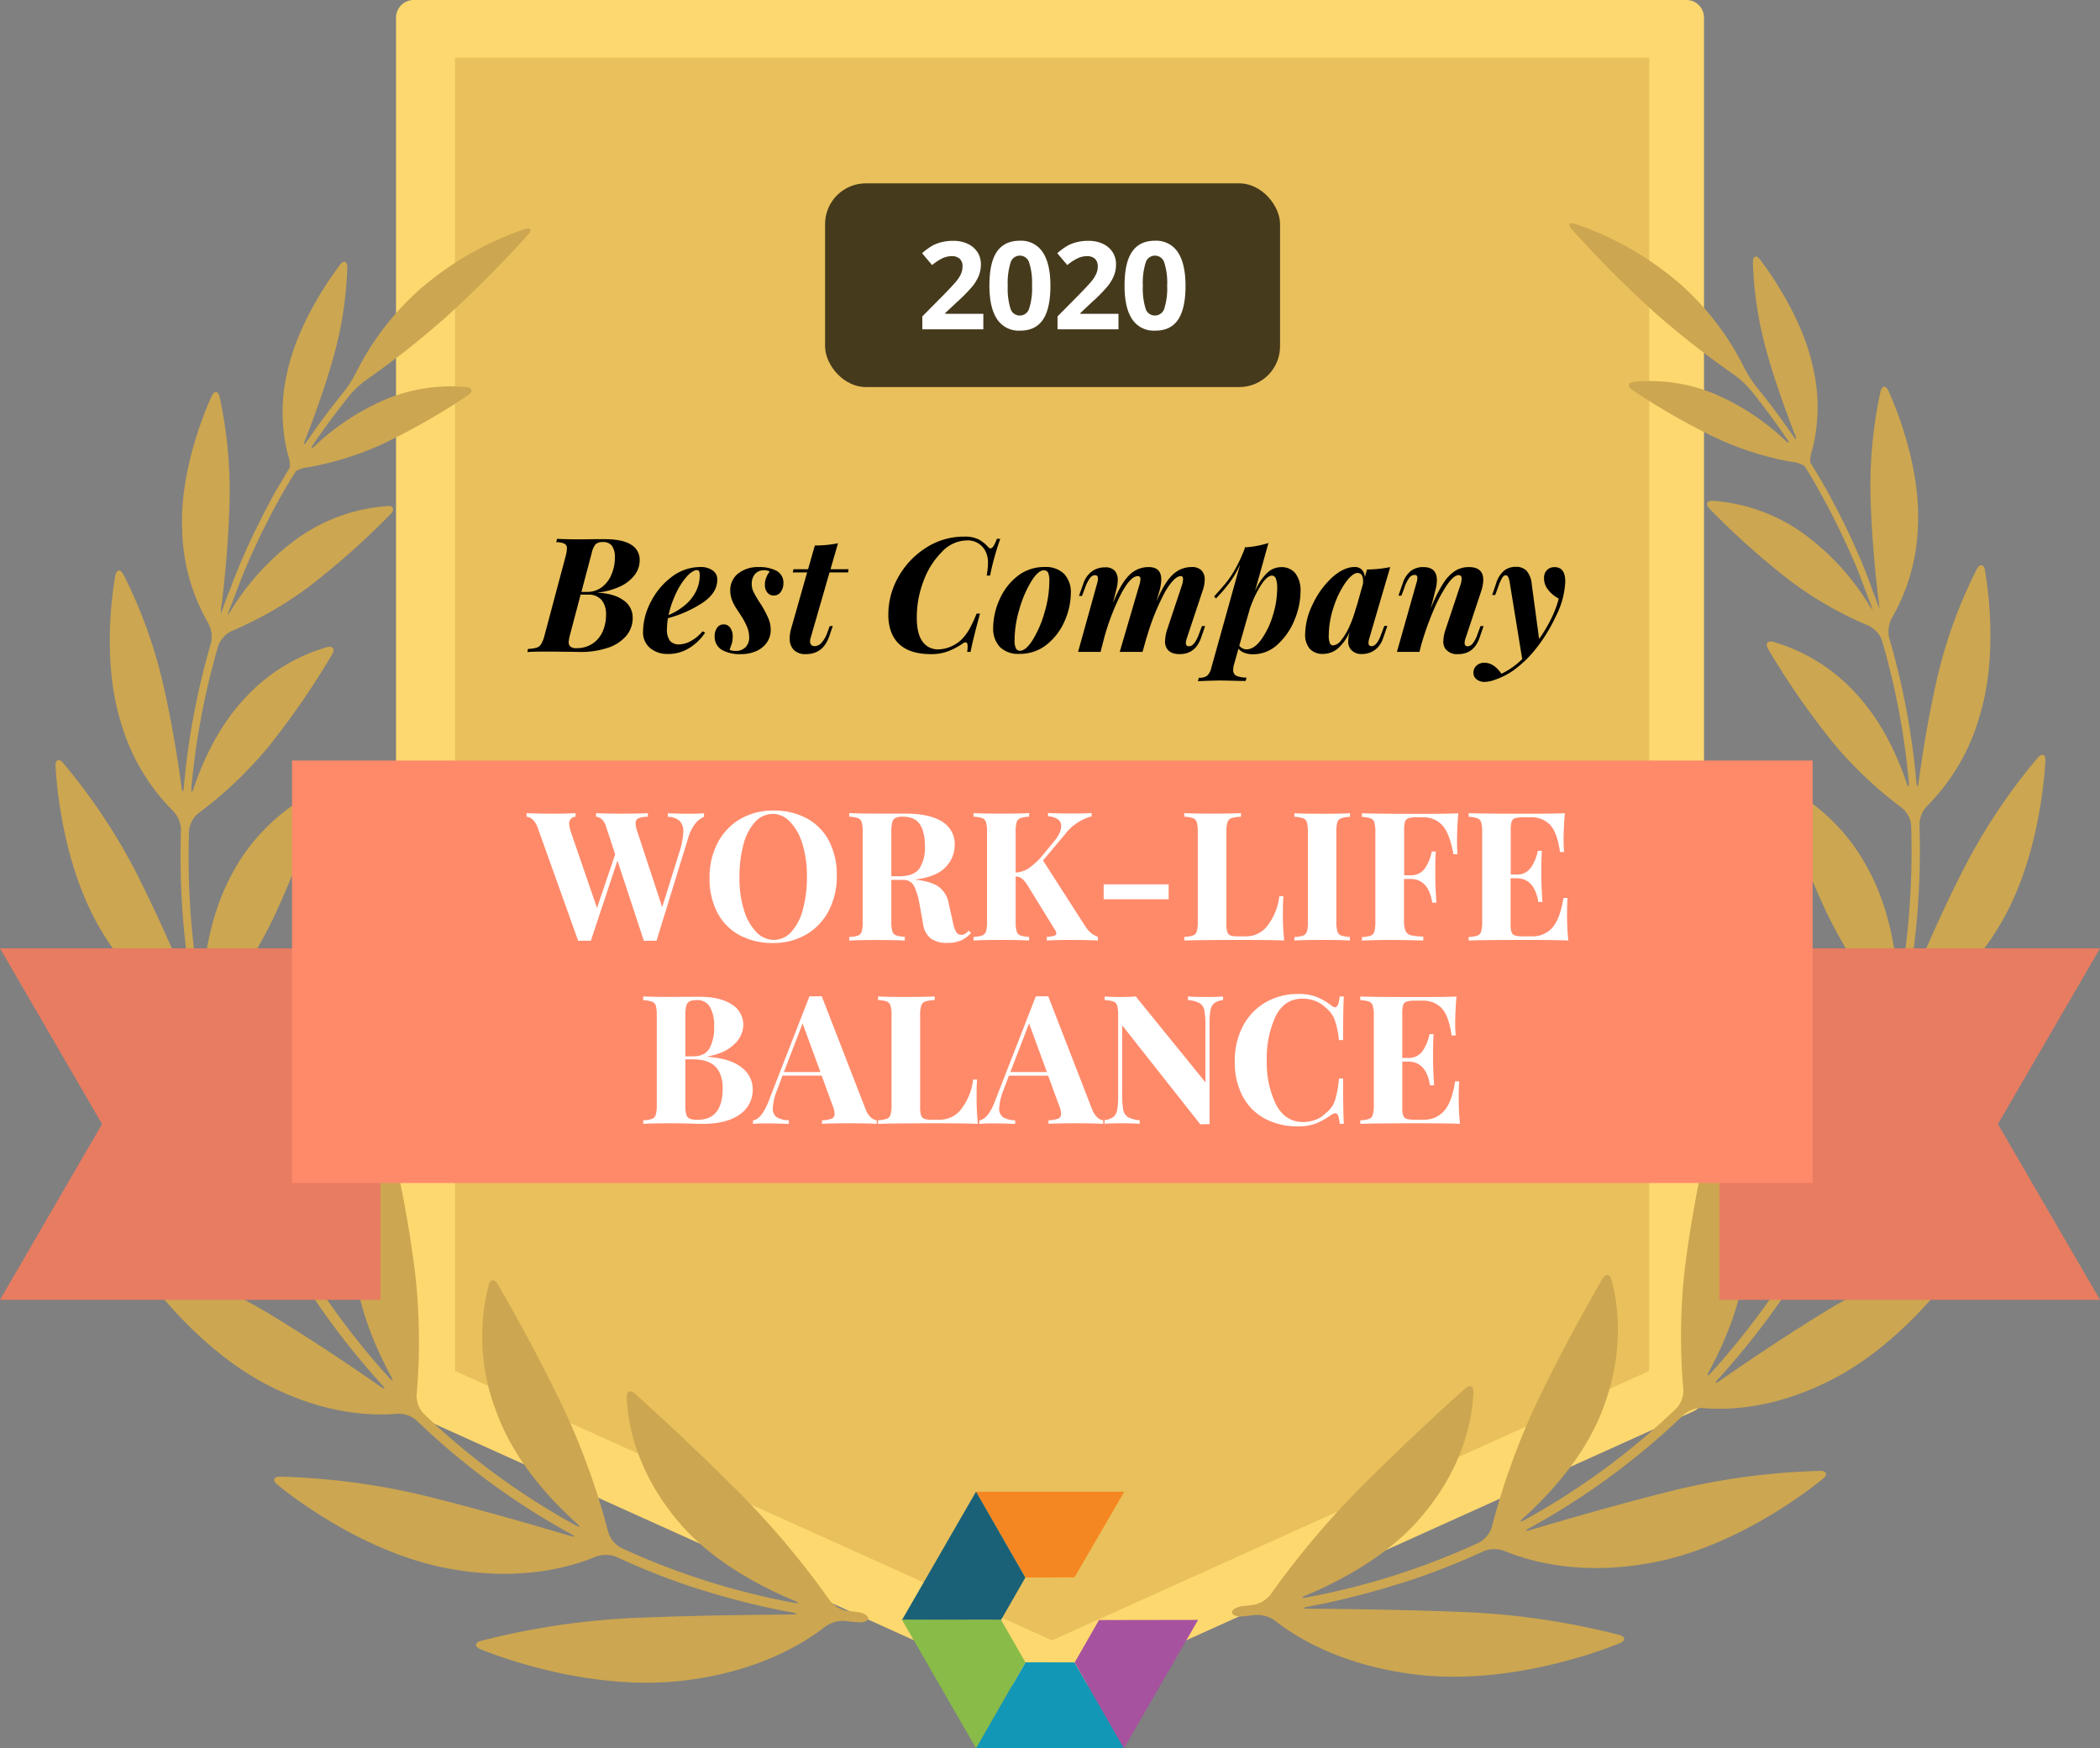 <svg id="Layer_1" data-name="Layer 1" xmlns="http://www.w3.org/2000/svg" viewBox="0 0 618.49 514.94"><rect x="0" y="0" width="618.49" height="514.94" fill="#808080" stroke="none"/><defs><style>.cls-1{fill:#fdd86f;}.cls-2{fill:#e9c05b;}.cls-3{fill:#cca650;}.cls-4{fill:#f58722;}.cls-5{fill:#1a6178;}.cls-6{fill:#1298b6;}.cls-7{fill:#89bb48;}.cls-8{fill:#a7529e;}.cls-9{fill:#e87c61;}.cls-10{fill:#ff8a6a;}.cls-11{fill:#fff;}.cls-12{fill:#463a1c;}</style></defs><title>Q3WorkLife2020</title><g id="Q3WorkLife2020"><polygon id="Path" class="cls-1" points="496.62 410.95 309.24 495.49 121.86 410.95 121.86 5.19 496.62 5.19 496.62 410.95"/><path id="Shape" class="cls-1" d="M309.24,500.68a5.37,5.37,0,0,1-2.13-.47L119.75,415.67a5.19,5.19,0,0,1-3.11-4.66V5.19A5.21,5.21,0,0,1,121.87,0h374.8a5.19,5.19,0,0,1,5.19,5.19V411a5.17,5.17,0,0,1-3.11,4.66l-187.37,84.6A5.42,5.42,0,0,1,309.24,500.68ZM127,407.6l182.2,82.19,182.2-82.19V10.39H127Z" transform="translate(0 0)"/><polygon class="cls-2" points="134 403.79 134 17 485.71 17 485.71 403.79 309.85 483.13 134 403.79"/><path class="cls-3" d="M244.29,471.23a252.14,252.14,0,0,0-25.35-30.38c-13.68-13.79-26.7-25.66-31.94-30.39-1.36-1.21-2.48-.73-2.41,1.08.23,6.22,2.07,20.65,14.51,35.77,9.53,11.82,24.07,19.64,34.69,24.07,1.67.7,1.56,1-.18.64a214.16,214.16,0,0,1-50.72-16.16,7.78,7.78,0,0,1-3.73-4.59,213.49,213.49,0,0,0-12.78-35.61c-7.92-16.74-16.35-31.49-19.83-37.48-.92-1.56-2.15-1.45-2.62.31a61.2,61.2,0,0,0,2.48,37.88c5.07,13.75,15.42,25.06,23.32,32.17,1.36,1.19,1.19,1.46-.4.59a211.55,211.55,0,0,1-44.62-32.83,7.73,7.73,0,0,1-2-5.56,178.36,178.36,0,0,0-.42-35.49,350.67,350.67,0,0,0-7.22-39.5c-.42-1.76-1.55-2-2.58-.45a60.3,60.3,0,0,0-8.3,34.95c.64,13.53,6.22,26.34,10.88,34.94.89,1.56.63,1.79-.59.45a222.59,222.59,0,0,1-31.82-45.35,7.67,7.67,0,0,1-.15-5.91,168.34,168.34,0,0,0,10.54-33.54A332.26,332.26,0,0,0,98,281.32c.11-1.8-1-2.39-2.35-1.23a59.47,59.47,0,0,0-18.38,30.53c-3.47,13.14-2.12,27.08-.28,36.64.34,1.77,0,1.88-.7.23A232.85,232.85,0,0,1,61.52,304a7.54,7.54,0,0,1,1.39-5.72,150.22,150.22,0,0,0,17.57-27.81,297.55,297.55,0,0,0,13.77-35.16c.54-1.73-.38-2.57-2-1.76a57,57,0,0,0-23.81,23.65c-6.23,11.28-8.32,24.47-8.91,33.67-.12,1.81-.43,1.84-.74,0a229.05,229.05,0,0,1-3.11-46.26,7.54,7.54,0,0,1,2.83-5.15,118.86,118.86,0,0,0,20.42-19.36A234.6,234.6,0,0,0,97.84,192.7c.92-1.55.22-2.56-1.56-2.09a52.57,52.57,0,0,0-24.63,15.55c-7.42,8.05-12,18.27-14.53,25.75-.59,1.73-.9,1.67-.73-.14a219.14,219.14,0,0,1,7.92-41.63,7.77,7.77,0,0,1,4-4.32,108.57,108.57,0,0,0,22.89-13.19,226.12,226.12,0,0,0,23.87-21.26c1.26-1.31.81-2.43-1-2.32A52,52,0,0,0,88,158.29a73,73,0,0,0-19.44,20.65A18.09,18.09,0,0,1,67,181.26a1.6,1.6,0,0,1,.16-.48c.31-.91.62-1.79,1-2.69s.63-1.75,1-2.63l1-2.66,1-2.61c.38-.89.73-1.78,1.11-2.65l1.1-2.6,1.17-2.62c.39-.86.79-1.71,1.2-2.57l1.22-2.61,1.28-2.54c.44-.85.87-1.72,1.32-2.58s.87-1.68,1.32-2.5l1.4-2.57c.47-.84.94-1.66,1.42-2.49s1-1.69,1.46-2.53l1.56-2.46.42-.68a8.35,8.35,0,0,1,3.67-1.17,91.58,91.58,0,0,0,21.91-6.86,194,194,0,0,0,25.13-14.38c1.56-1,1.28-2.17-.53-2.37a49.84,49.84,0,0,0-24.06,3.75,70.54,70.54,0,0,0-20.34,13.39c-1.32,1.23-1.55,1-.54-.45q5-7.32,10.67-14.34a27.29,27.29,0,0,1,4.72-4.39A258.71,258.71,0,0,0,131,93.7,334.15,334.15,0,0,0,155.6,69c1.21-1.36.76-2.09-.95-1.56a92.93,92.93,0,0,0-31.1,17.87,81.08,81.08,0,0,0-18.67,24.4,34.71,34.71,0,0,1-3.47,5.51q-5.75,7.11-10.88,14.54c-1,1.55-1.26,1.37-.61-.31,2.44-6.22,5.68-15,8.26-24.19a110,110,0,0,0,4.11-26.54c0-1.82-1.06-2.18-2.15-.74-4,5.31-12.68,18.15-15.55,31.71a50.62,50.62,0,0,0,.2,24.19,9.11,9.11,0,0,1,.56,3.84l-.44.73c-.49.81-1,1.56-1.46,2.43s-1,1.72-1.55,2.61-1,1.63-1.4,2.44l-1.43,2.64-1.31,2.52c-.47.89-.9,1.78-1.35,2.68s-.84,1.66-1.25,2.49-.85,1.8-1.27,2.69-.8,1.69-1.18,2.53-.75,1.78-1.17,2.71-.75,1.69-1.1,2.55-.75,1.82-1.12,2.74-.7,1.71-1,2.56-.72,1.84-1.06,2.76-.64,1.72-1,2.58l-1,2.78a1.82,1.82,0,0,1-.17.53,10.09,10.09,0,0,1,.22-2.74c.9-7.54,2-18.66,2.3-30a131,131,0,0,0-2.94-31.1c-.41-1.76-1.56-1.87-2.32-.22-3,6.61-9.44,23.33-8.69,39.53a57.11,57.11,0,0,0,7.63,27.31,8.42,8.42,0,0,1,.86,5.9,219.49,219.49,0,0,0-8,42.36c-.16,1.81-.45,1.81-.7,0-1.09-8-2.91-19.63-5.65-31.27A140.89,140.89,0,0,0,36.3,169.11c-.84-1.55-2-1.41-2.33.38-1.3,7.38-3.57,26.29,1.55,43A60.88,60.88,0,0,0,51,238.89a8.26,8.26,0,0,1,2.3,5.48,231.25,231.25,0,0,0,3.25,47.15c.31,1.79,0,1.87-.67.2-3.54-8.63-9.11-21.54-15.55-34.29a173.62,173.62,0,0,0-21.77-32.75c-1.19-1.37-2.29-.92-2.2.89.44,8.36,2.87,31.1,13.67,48.85,8.9,14.83,19.44,22.11,25.4,25.33A8.21,8.21,0,0,1,59,304.41a233.45,233.45,0,0,0,15.07,44.47c.74,1.65.49,1.8-.61.36-6-7.78-15-19.38-24.88-30.56a185.88,185.88,0,0,0-31.11-28c-1.55-1-2.46-.32-1.93,1.42,2.48,8.4,10.86,31.38,26.85,46.93,13.17,13,26,17.45,32.93,19A8,8,0,0,1,80,361.6a226,226,0,0,0,32.43,46.19c1.21,1.34,1,1.55-.47.53-8.15-5.68-20.22-13.84-32.75-21.42a181.85,181.85,0,0,0-37.89-17.1c-1.72-.53-2.44.45-1.41,1.94,4.9,7.2,19.8,26.66,39.72,36.59C96.2,416.7,109.89,417,117,416.4a8.11,8.11,0,0,1,5.62,1.9A213.5,213.5,0,0,0,168,451.71c1.55.87,1.55,1.13-.25.6-10.39-3.11-25.83-7.57-41.34-11.46a204.83,204.83,0,0,0-44-5.94c-1.82,0-2.24,1.12-.82,2.27,7,5.77,28.41,21.31,52.42,25.13,20,3.33,34.37-.88,41.43-3.81a8.52,8.52,0,0,1,6,0A212.47,212.47,0,0,0,202.6,467c1.71.57,3.11,1,3.11,1s1.41.42,3.11.95a226.76,226.76,0,0,0,24.38,5.95c1.78.35,1.76.59,0,.61-11.74.09-29.2.3-46.08,1a220.73,220.73,0,0,0-45.57,6.8c-1.74.49-1.82,1.68-.14,2.38,8.64,3.53,34.69,12.44,60.44,9.22,21.52-2.63,34.91-10.89,41.18-15.82a9.07,9.07,0,0,1,5.79-1.69c1.21.15,2.42.28,3.64.4,1.8.19,3.26-.36,3.26-1.17s-1.46-1.64-3.25-1.85l-3.11-.37A8.35,8.35,0,0,1,244.29,471.23Z" transform="translate(0 0)"/><path class="cls-3" d="M374.18,469.67a252.2,252.2,0,0,1,25.37-30.37c13.68-13.8,26.7-25.66,32-30.39,1.33-1.21,2.45-.73,2.39,1.07-.23,6.22-2,20.65-14.52,35.77-9.52,11.82-24.06,19.64-34.67,24.08-1.68.7-1.56,1,.17.63a214.14,214.14,0,0,0,50.72-16.15,7.78,7.78,0,0,0,3.73-4.59,212.39,212.39,0,0,1,12.78-35.62c7.92-16.73,16.35-31.49,19.83-37.48.92-1.55,2.15-1.44,2.61.31,1.67,6,4.25,20.22-2.47,37.89C467,428.57,456.65,439.87,448.75,447c-1.35,1.2-1.18,1.46.41.59a212.07,212.07,0,0,0,44.62-32.83,7.71,7.71,0,0,0,2-5.55,178.35,178.35,0,0,1,.42-35.49,356,356,0,0,1,7.23-39.41c.42-1.76,1.63-2,2.58-.45a60.11,60.11,0,0,1,8.29,34.94c-.64,13.53-6.22,26.35-10.89,35-.87,1.56-.62,1.79.59.45a222.09,222.09,0,0,0,31.82-45.35,7.62,7.62,0,0,0,.16-5.91,169.89,169.89,0,0,1-10.55-33.54,332.6,332.6,0,0,1-5-39.52c-.11-1.81,1-2.4,2.37-1.23a59.5,59.5,0,0,1,18.38,30.43c3.48,13.15,2.13,27.08.3,36.65-.35,1.77,0,1.88.69.23A232.25,232.25,0,0,0,557,302.39a7.58,7.58,0,0,0-1.4-5.72A149.89,149.89,0,0,1,538,268.86a299.24,299.24,0,0,1-13.76-35.16c-.55-1.73.37-2.57,2-1.76A57,57,0,0,1,550,255.6c6.31,11.32,8.4,24.51,9,33.67.11,1.8.42,1.83.73,0A229.1,229.1,0,0,0,562.86,243a7.56,7.56,0,0,0-2.83-5.15,118.26,118.26,0,0,1-20.38-19.36,235.33,235.33,0,0,1-18.91-27.34c-.91-1.56-.21-2.57,1.56-2.1a52.74,52.74,0,0,1,24.62,15.55c7.43,8.06,12,18.28,14.52,25.76.59,1.72.9,1.66.73-.14a218.45,218.45,0,0,0-7.91-41.64,7.8,7.8,0,0,0-4-4.32,107.91,107.91,0,0,1-23-13.19,226.27,226.27,0,0,1-23.79-21.26c-1.28-1.3-.83-2.42,1-2.31a52.15,52.15,0,0,1,26.1,9.23A73.06,73.06,0,0,1,550,177.39a21.24,21.24,0,0,0,1.56,2.31,1.7,1.7,0,0,0-.16-.48c-.31-.9-.62-1.79-1-2.69s-.64-1.74-1-2.63-.67-1.77-1-2.66l-1-2.61c-.35-.89-.73-1.77-1.08-2.64l-1.12-2.6L544,160.76c-.39-.85-.79-1.71-1.2-2.57s-.81-1.74-1.24-2.61-.83-1.68-1.26-2.53L539,150.47c-.43-.84-.89-1.68-1.34-2.51l-1.4-2.56-1.4-2.49-1.43-2.54-1.55-2.45-.42-.69a8.7,8.7,0,0,0-3.67-1.17,90.83,90.83,0,0,1-21.91-6.85,195.34,195.34,0,0,1-25.14-14.39c-1.55-1-1.27-2.16.53-2.36a49.9,49.9,0,0,1,24.17,3.74,70.93,70.93,0,0,1,20.22,13.39c1.32,1.23,1.55,1,.54-.45q-5-7.32-10.67-14.34a27.12,27.12,0,0,0-4.76-4.38,263.66,263.66,0,0,1-23.32-18.27,336.25,336.25,0,0,1-24.56-24.67c-1.21-1.35-.76-2.08,1-1.56A93.31,93.31,0,0,1,495,83.79a81.21,81.21,0,0,1,18.66,24.41,34.18,34.18,0,0,0,3.47,5.5q5.76,7.13,10.88,14.54c1,1.56,1.26,1.37.61-.31-2.44-6.22-5.68-15-8.26-24.18a110.51,110.51,0,0,1-4.1-26.55c0-1.82,1.06-2.18,2.14-.73,4,5.3,12.69,18.15,15.56,31.71a51.09,51.09,0,0,1-.19,24.18,9,9,0,0,0-.58,3.84l.44.74,1.46,2.42c.51.86,1,1.73,1.56,2.61l1.38,2.45c.48.88,1,1.75,1.43,2.64s.89,1.65,1.32,2.47.91,1.78,1.36,2.68.84,1.66,1.24,2.49l1.29,2.69,1.17,2.53c.4.9.81,1.81,1.19,2.71s.75,1.69,1.11,2.55l1.12,2.73c.35.86.69,1.71,1,2.57s.71,1.84,1,2.75.64,1.73,1,2.59l1,2.78.19.53a12.58,12.58,0,0,0-.24-2.74c-.9-7.54-2-18.66-2.3-30a131,131,0,0,1,2.94-31.1c.41-1.76,1.56-1.87,2.32-.22,3,6.61,9.44,23.33,8.69,39.53a57.09,57.09,0,0,1-7.62,27.33,8.38,8.38,0,0,0-.85,5.89,222,222,0,0,1,8,42.37c.15,1.8.45,1.8.7,0,1.09-8,2.92-19.63,5.64-31.28a140.35,140.35,0,0,1,11.53-31.38c.85-1.56,2-1.42,2.33.37,1.29,7.39,3.56,26.3-1.56,43a60.85,60.85,0,0,1-15.42,26.44,8.26,8.26,0,0,0-2.3,5.47,230.69,230.69,0,0,1-3.26,47.16c-.31,1.78,0,1.86.67.2,3.55-8.63,9.12-21.54,15.63-34.29a173.76,173.76,0,0,1,21.85-32.76c1.19-1.37,2.29-.91,2.2.89-.44,8.37-2.86,31.1-13.67,48.85-8.9,14.84-19.43,22.11-25.4,25.33a8.18,8.18,0,0,0-3.65,4.67,234.05,234.05,0,0,1-15.07,44.46c-.75,1.65-.5,1.81.6.36,6-7.78,15-19.38,24.89-30.56a185.8,185.8,0,0,1,31.1-28c1.55-1,2.46-.33,1.93,1.41-2.55,8.34-11,31.37-26.92,46.86-13.18,12.95-26,17.45-32.94,19a8,8,0,0,0-4.75,3.53,225.23,225.23,0,0,1-32.42,46.18c-1.21,1.34-1,1.56.47.53,8.14-5.67,20.21-13.84,32.75-21.41a182.09,182.09,0,0,1,37.88-17.11c1.74-.53,2.44.45,1.43,1.95-4.91,7.2-19.79,26.65-39.73,36.59-16.55,8.37-30.24,8.69-37.33,8.07a8.08,8.08,0,0,0-5.61,1.9A214,214,0,0,1,450.56,450c-1.56.87-1.48,1.14.25.61,10.38-3.11,25.83-7.57,41.33-11.46a205,205,0,0,1,44-5.94c1.8,0,2.22,1.12.82,2.27-7.06,5.77-28.42,21.3-52.44,25.13-20,3.33-34.35-.89-41.43-3.81a8.47,8.47,0,0,0-5.95,0,212.57,212.57,0,0,1-21.2,8.44c-1.71.58-3.11,1-3.11,1s-1.42.42-3.11.95a229.62,229.62,0,0,1-24.37,6c-1.79.34-1.77.59,0,.61,11.74.09,29.21.29,46.08,1A220,220,0,0,1,477,481.55c1.74.5,1.82,1.68.14,2.38-8.63,3.53-34.68,12.44-60.42,9.22-21.54-2.62-34.93-10.88-41.2-15.81a9.08,9.08,0,0,0-5.79-1.7c-1.21.16-2.42.28-3.63.41-1.81.18-3.27-.36-3.27-1.17s1.46-1.65,3.27-1.85l3.11-.37A8.28,8.28,0,0,0,374.18,469.67Z" transform="translate(0 0)"/><polygon id="Fill-1" class="cls-4" points="287.42 439.36 302.04 464.62 316.45 464.58 331.12 439.36 287.42 439.36"/><polygon id="Fill-2" class="cls-5" points="287.46 439.33 265.63 477.17 294.82 477.12 301.99 464.63 287.46 439.33"/><polygon id="Fill-3" class="cls-6" points="287.42 514.85 331.12 514.85 316.45 489.62 302.04 489.59 287.42 514.85"/><polygon id="Fill-4" class="cls-7" points="287.46 514.88 301.99 489.58 294.82 477.09 265.63 477.04 287.46 514.88"/><polygon id="Fill-5" class="cls-8" points="323.67 477.15 316.51 489.64 331.02 514.94 352.86 477.1 323.67 477.15"/><polygon class="cls-9" points="79.05 279.31 0 279.31 30.06 331.07 0 382.83 112.08 382.83 112.08 345.22 112.08 279.31 79.05 279.31"/><polygon class="cls-9" points="618.49 279.31 539.44 279.31 506.4 279.31 506.4 345.22 506.4 382.83 618.49 382.83 588.42 331.07 618.49 279.31"/><polygon class="cls-10" points="533.85 348.42 533.85 278.51 533.85 273.86 533.85 269.19 533.85 224 86 224 86 269.19 86 273.86 86 278.51 86 348.42 112.77 348.42 115.89 348.42 119.03 348.42 500.82 348.42 503.94 348.42 507.09 348.42 533.85 348.42"/><g id="Group-5"><path class="cls-11" d="M193.35,277.11l9.32-30.27a12.52,12.52,0,0,1,2.1-4.26,6.61,6.61,0,0,1,2.57-2h0v-1.06q-1.59.15-4.08.15-3,0-6.57-.15h0v1.06a5.3,5.3,0,0,1,3.41,1.14,4.25,4.25,0,0,1,1.14,3.31,22.77,22.77,0,0,1-1.21,6.15h0l-5,16L187.73,245a8.23,8.23,0,0,1-.53-2.49,1.5,1.5,0,0,1,.85-1.51,7.2,7.2,0,0,1,2.75-.45h0v-1.06c-1.62.1-4.17.15-7.63.15h-.61c-2.8,0-5.12-.06-7-.15h0v1.06a3.07,3.07,0,0,1,1.67.71,4.94,4.94,0,0,1,1.25,2.15h0l2.7,8.21-5.35,15.8L168.12,245a8.7,8.7,0,0,1-.48-2.39,1.9,1.9,0,0,1,1.86-2.06h0v-1.06q-2.07.15-6.52.15h-.62c-2.88,0-5.3-.06-7.28-.15h0v1.06a3,3,0,0,1,1.8.84,6.11,6.11,0,0,1,1.54,2.55h0l11.87,33.18q.59-.06,1.86-.06c.85,0,1.46,0,1.85.06h0l7.85-23.64,7.79,23.64c.39,0,1-.06,1.85-.06s1.47,0,1.86.06Z" transform="translate(0 0)"/><path id="Combined-Shape" class="cls-11" d="M227.74,238.73a20.37,20.37,0,0,1,9.84,2.28,15.94,15.94,0,0,1,6.54,6.6,21.36,21.36,0,0,1,2.33,10.31,21.71,21.71,0,0,1-2.38,10.33,17.27,17.27,0,0,1-6.65,7,19,19,0,0,1-9.73,2.49,20.36,20.36,0,0,1-9.83-2.28,16,16,0,0,1-6.55-6.6,21.43,21.43,0,0,1-2.33-10.3,21.76,21.76,0,0,1,2.39-10.34,17.33,17.33,0,0,1,6.65-7A18.9,18.9,0,0,1,227.74,238.73Zm-.21,1a6.87,6.87,0,0,0-5.14,2.36,15.69,15.69,0,0,0-3.42,6.6,36,36,0,0,0-1.19,9.69,31.61,31.61,0,0,0,1.35,9.7,15.7,15.7,0,0,0,3.66,6.47,7.13,7.13,0,0,0,5.11,2.28,6.87,6.87,0,0,0,5.14-2.36,15.46,15.46,0,0,0,3.42-6.6,35.73,35.73,0,0,0,1.19-9.7,31.66,31.66,0,0,0-1.35-9.7,15.76,15.76,0,0,0-3.65-6.46A7.15,7.15,0,0,0,227.53,239.69Z" transform="translate(0 0)"/><path class="cls-11" d="M250.11,239.48h.26c1.8.1,4.4.14,7.8.14h0l5.88,0h.36c.62,0,1.31,0,2.08,0q7.31,0,11,2.38a7.67,7.67,0,0,1,3.69,6.84,9.27,9.27,0,0,1-2.76,6.63c-1.84,1.9-4.87,3.11-9.11,3.6,3.18.28,5.54,1,7.1,2.07a7.67,7.67,0,0,1,3,4.93h0l1.22,5.46.06.31a8.37,8.37,0,0,0,.92,2.65,1.75,1.75,0,0,0,1.56.85,2.41,2.41,0,0,0,1.09-.32,4.51,4.51,0,0,0,1-.9h0l.74.64-.26.29A8.64,8.64,0,0,1,283,277a10.06,10.06,0,0,1-4,.71,8,8,0,0,1-4.85-1.3,6.51,6.51,0,0,1-2.31-4.42h0l-.95-5.3-.09-.45a19.35,19.35,0,0,0-1.58-5.25,3.41,3.41,0,0,0-3.26-1.83h-3.45v12.5a9.85,9.85,0,0,0,.29,2.61,1.88,1.88,0,0,0,1.09,1.22,9.17,9.17,0,0,0,2.6.42h0V277l-.33,0q-2.82-.14-7.68-.14H258q-5.31,0-7.89.16h0v-1.06l.31,0a8.72,8.72,0,0,0,2.26-.4,1.83,1.83,0,0,0,1.11-1.22,10.25,10.25,0,0,0,.29-2.92h0V244.79a9.34,9.34,0,0,0-.29-2.61,1.81,1.81,0,0,0-1.11-1.22,9.26,9.26,0,0,0-2.57-.42h0Zm15.69,1.06a4.48,4.48,0,0,0-2.1.37,2,2,0,0,0-.92,1.32,11.29,11.29,0,0,0-.27,2.86h0v13h2.28q4.35,0,6-2.3a11.19,11.19,0,0,0,1.62-6.5q0-4.34-1.54-6.57T265.8,240.54Z" transform="translate(0 0)"/><path class="cls-11" d="M323.36,277v-1.06a7.55,7.55,0,0,1-2.18-1.27,9.81,9.81,0,0,1-1.64-2h0l-12.35-19.24,6.63-7.9a14.43,14.43,0,0,1,7.68-5.09h0v-1q-1.9.15-5,.15c-2.65,0-5.27,0-7.84-.15h0v1a5.46,5.46,0,0,1,2.88.85,2.36,2.36,0,0,1,1,2c0,1.42-.82,3.06-2.44,4.93h0L307,252a21.83,21.83,0,0,1-4,3.71,7.61,7.61,0,0,1-3.87,1.27h0V245.09a10.55,10.55,0,0,1,.29-2.91,1.83,1.83,0,0,1,1.09-1.22,9.09,9.09,0,0,1,2.59-.42h0v-1.06q-2.85.15-8,.15h-.49q-5.3,0-7.88-.15h0v1.06a9.34,9.34,0,0,1,2.57.42,1.84,1.84,0,0,1,1.11,1.22,10.55,10.55,0,0,1,.29,2.91h0v26.29a10.63,10.63,0,0,1-.29,2.92,1.86,1.86,0,0,1-1.11,1.22,9.34,9.34,0,0,1-2.57.42h0V277q2.7-.17,8.37-.16,5.14,0,8,.16h0v-1.06a9.09,9.09,0,0,1-2.59-.42,1.85,1.85,0,0,1-1.09-1.22,10.63,10.63,0,0,1-.29-2.92h0V258.13a3.43,3.43,0,0,1,1.93.69,9.87,9.87,0,0,1,1.78,2.28h0l7.68,12.46a3,3,0,0,1,.59,1.32c0,.35-.22.6-.67.74a10,10,0,0,1-2.14.32h0V277c2.15-.11,4.4-.16,6.73-.16,3,0,5.79.05,8.27.16Z" transform="translate(0 0)"/><polygon class="cls-11" points="344.19 264.86 344.19 260.46 325.05 260.46 325.05 264.86 344.19 264.86"/><path class="cls-11" d="M378.21,277a76.47,76.47,0,0,1-.37-8.37c0-1.91.05-3.47.16-4.67h-1.22a17.45,17.45,0,0,1-3.42,8.59,7.82,7.82,0,0,1-6.23,3.23h-2.59a6.48,6.48,0,0,1-2.15-.26,1.64,1.64,0,0,1-.93-1,8.47,8.47,0,0,1-.26-2.46h0V245.09a9.28,9.28,0,0,1,.32-2.91,1.9,1.9,0,0,1,1.19-1.22,10.62,10.62,0,0,1,2.78-.42h0v-1.06c-1.94.1-4.72.15-8.32.15h-.49q-5.3,0-7.88-.15h0v1.06a9.34,9.34,0,0,1,2.57.42,1.84,1.84,0,0,1,1.11,1.22,10.55,10.55,0,0,1,.29,2.91h0v26.29a10.63,10.63,0,0,1-.29,2.92,1.86,1.86,0,0,1-1.11,1.22,9.34,9.34,0,0,1-2.57.42h0V277q5.71-.17,17.27-.16Q374.61,276.84,378.21,277Z" transform="translate(0 0)"/><path class="cls-11" d="M397.56,277v-1.06a9.1,9.1,0,0,1-2.6-.42,1.88,1.88,0,0,1-1.09-1.22,10.63,10.63,0,0,1-.29-2.92h0V245.09a10.55,10.55,0,0,1,.29-2.91A1.86,1.86,0,0,1,395,241a9.1,9.1,0,0,1,2.6-.42h0v-1.06q-2.87.15-8,.15h-.48q-5.31,0-7.89-.15h0v1.06a9.26,9.26,0,0,1,2.57.42,1.81,1.81,0,0,1,1.11,1.22,10.17,10.17,0,0,1,.29,2.91h0v26.29a10.25,10.25,0,0,1-.29,2.92,1.83,1.83,0,0,1-1.11,1.22,9.26,9.26,0,0,1-2.57.42h0V277q2.7-.17,8.37-.16,5.15,0,8,.16Z" transform="translate(0 0)"/><path class="cls-11" d="M419.18,277v-1.17a15.94,15.94,0,0,1-3.63-.37,2.32,2.32,0,0,1-1.59-1.3,7.87,7.87,0,0,1-.45-3.1h0V258.87h1.85q5.36,0,6.47,7h1.22c-.21-3.22-.32-5.72-.32-7.53h0V255.8c0-1.84,0-3.5.16-5h-1.22a13,13,0,0,1-2,4.93,4.9,4.9,0,0,1-4.27,2.06h-1.85V244.46a8.6,8.6,0,0,1,.26-2.47,1.62,1.62,0,0,1,1-1,7.63,7.63,0,0,1,2.39-.27h1.75a7.45,7.45,0,0,1,5.93,2.44q2.11,2.44,3.18,8.43h1.22a39.54,39.54,0,0,1-.16-4q0-3.56.37-8.05c-2,.09-5.38.15-10,.15H417q-10.53,0-15.9-.15h0v1.06a9.34,9.34,0,0,1,2.57.42,1.81,1.81,0,0,1,1.11,1.22,10.55,10.55,0,0,1,.29,2.91h0v26.29a10.63,10.63,0,0,1-.29,2.92,1.83,1.83,0,0,1-1.11,1.22,9.34,9.34,0,0,1-2.57.42h0V277l1.69-.05c2.69-.07,4.91-.11,6.68-.11q3.18,0,9.7.16Z" transform="translate(0 0)"/><path class="cls-11" d="M461.9,277a71.24,71.24,0,0,1-.37-8.06c0-1.8.05-3.28.16-4.45h-1.22q-1,6.15-3.26,8.72a7.78,7.78,0,0,1-6.07,2.57h-2.6a7.94,7.94,0,0,1-2.38-.26,1.61,1.61,0,0,1-1-1,8.13,8.13,0,0,1-.26-2.46h0V258.66h1.69q5.35,0,6.47,7h1.22c-.22-3.22-.32-5.73-.32-7.53h0v-2.54c0-1.84.05-3.5.16-5h-1.22a12.92,12.92,0,0,1-2,4.92,4.89,4.89,0,0,1-4.27,2.07h-1.69V244.46a8.25,8.25,0,0,1,.26-2.47,1.6,1.6,0,0,1,1-1,7.56,7.56,0,0,1,2.38-.27h2.17a7.49,7.49,0,0,1,5.84,2.28c1.37,1.52,2.33,4.17,2.86,7.95h1.22a30,30,0,0,1-.16-3.6q0-3.45.37-7.84c-2,.09-5.38.15-10,.15h-2.43q-10.51,0-15.9-.15h0v1.06a9.19,9.19,0,0,1,2.57.42,1.85,1.85,0,0,1,1.12,1.22,10.55,10.55,0,0,1,.29,2.91h0v26.29a10.63,10.63,0,0,1-.29,2.92,1.87,1.87,0,0,1-1.12,1.22,9.19,9.19,0,0,1-2.57.42h0V277q5.73-.17,17.28-.16Q458.29,276.84,461.9,277Z" transform="translate(0 0)"/><path class="cls-11" d="M189.45,293.48h.26c1.8.1,4.4.14,7.8.14h0l5.88-.05h.36c.62,0,1.31,0,2.08,0q6.36,0,9.72,2.28a7,7,0,0,1,3.37,6,7.93,7.93,0,0,1-2.68,5.72q-2.67,2.65-7.92,3.61h0v.1l.49,0q6.51.58,9.63,3.14a7.9,7.9,0,0,1,3.24,6.26,8.69,8.69,0,0,1-3.87,7.6Q213.94,331,207.05,331c-1,0-1.89,0-2.6-.05q-3.49-.1-6.84-.11-5.46,0-8.16.16h0v-1.06l.31,0a8.72,8.72,0,0,0,2.26-.4,1.83,1.83,0,0,0,1.11-1.22,10.17,10.17,0,0,0,.3-2.92h0V298.79a9.34,9.34,0,0,0-.29-2.61A1.81,1.81,0,0,0,192,295a9.26,9.26,0,0,0-2.57-.42h0ZM204.08,312h-2.23v13.72a9.88,9.88,0,0,0,.26,2.5,1.87,1.87,0,0,0,1,1.25,6.09,6.09,0,0,0,2.36.34q7.37,0,7.37-9.27,0-4.2-2.12-6.36c-1.42-1.45-3.64-2.18-6.68-2.18Zm1.06-17.43a4.43,4.43,0,0,0-2.09.37,2,2,0,0,0-.93,1.32,11.29,11.29,0,0,0-.27,2.86h0v12h2.28c2.3,0,3.91-.78,4.83-2.36a12.47,12.47,0,0,0,1.37-6.28,11.22,11.22,0,0,0-1.24-5.93A4.33,4.33,0,0,0,205.14,294.54Z" transform="translate(0 0)"/><path class="cls-11" d="M242,293.37l12.88,33.18.11.28a6.15,6.15,0,0,0,1.48,2.26,3,3,0,0,0,1.75.85h0V331q-3.18-.17-8.06-.16h-.49q-5,0-7.57.16h0v-1.06l.31,0a8,8,0,0,0,2.56-.48,1.44,1.44,0,0,0,.84-1.41,7.4,7.4,0,0,0-.63-2.54h0L242,316.8H230.47l-1.37,3.65-.16.42a16.68,16.68,0,0,0-1.33,5.47,3,3,0,0,0,1.19,2.73,7.23,7.23,0,0,0,3.53.87h0V331l-.79,0c-2.1-.09-4-.13-5.78-.13s-3,.05-4,.16h0v-1.06l.18,0q2.47-.61,4.38-5.52h0l12.08-31h.14c.34,0,.82,0,1.44,0h.55c.7,0,1.21,0,1.53-.05Zm-5.62,8.06-5.51,14.31h10.76Z" transform="translate(0 0)"/><path class="cls-11" d="M288,331a76.47,76.47,0,0,1-.37-8.37c0-1.91,0-3.47.16-4.67H286.6a17.45,17.45,0,0,1-3.42,8.59,7.82,7.82,0,0,1-6.23,3.23h-2.59a6.48,6.48,0,0,1-2.15-.26,1.64,1.64,0,0,1-.93-1A8.47,8.47,0,0,1,271,326h0V299.09a9.28,9.28,0,0,1,.32-2.91,1.9,1.9,0,0,1,1.19-1.22,10.62,10.62,0,0,1,2.78-.42h0v-1.06c-1.94.1-4.72.15-8.32.15h-.49q-5.29,0-7.88-.15h0v1.06a9.34,9.34,0,0,1,2.57.42,1.84,1.84,0,0,1,1.11,1.22,10.55,10.55,0,0,1,.29,2.91h0v26.29a10.63,10.63,0,0,1-.29,2.92,1.86,1.86,0,0,1-1.11,1.22,9.34,9.34,0,0,1-2.57.42h0V331q5.72-.17,17.27-.16Q284.42,330.84,288,331Z" transform="translate(0 0)"/><path class="cls-11" d="M308.7,293.37l12.88,33.18.12.28a6.14,6.14,0,0,0,1.47,2.26,3,3,0,0,0,1.75.85h0V331q-3.18-.17-8.06-.16h-.48c-3.36,0-5.89.06-7.57.16h0v-1.06l.3,0a7.91,7.91,0,0,0,2.56-.48,1.44,1.44,0,0,0,.85-1.41,7.23,7.23,0,0,0-.64-2.54h0l-3.18-8.69H297.15l-1.38,3.65-.16.42a16.87,16.87,0,0,0-1.32,5.47,3,3,0,0,0,1.19,2.73,7.19,7.19,0,0,0,3.52.87h0V331l-.79,0c-2.09-.09-4-.13-5.78-.13s-3,.05-4,.16h0v-1.06l.18,0q2.49-.61,4.38-5.52h0l12.08-31h.14c.34,0,.83,0,1.45,0h.54c.71,0,1.22,0,1.53-.05Zm-5.62,8.06-5.51,14.31h10.76Z" transform="translate(0 0)"/><path class="cls-11" d="M356.24,331.11V301.53a21.63,21.63,0,0,1,.29-4.08,3.29,3.29,0,0,1,1.12-2,5.43,5.43,0,0,1,2.57-.9h0v-1.06c-1.1.1-2.63.15-4.61.15h-.48c-2.21,0-4-.06-5.25-.15h0v1.06a8.58,8.58,0,0,1,3.45.92,3.23,3.23,0,0,1,1.38,2.12,24.08,24.08,0,0,1,.31,4.59h0v16.59l-20.51-25.28q-1.9.15-4.56.15c-1.94,0-3.48-.05-4.61-.15h0v1.06a9.19,9.19,0,0,1,2.57.42,1.85,1.85,0,0,1,1.12,1.22,10.55,10.55,0,0,1,.29,2.91h0v23.85A21.68,21.68,0,0,1,329,327a3.35,3.35,0,0,1-1.12,2,5.66,5.66,0,0,1-2.57.9h0V331c1.13-.11,2.67-.16,4.61-.16,2.44,0,4.35.05,5.73.16h0v-1.06a8.72,8.72,0,0,1-3.45-.93,3.16,3.16,0,0,1-1.37-2.12,23,23,0,0,1-.32-4.58h0V302l23,29.15,1.43-.06Z" transform="translate(0 0)"/><path class="cls-11" d="M382.37,331.74a14.14,14.14,0,0,0,5.25-.87,22.74,22.74,0,0,0,4.56-2.57,2.27,2.27,0,0,1,1.11-.43c.35,0,.63.24.82.72a8.92,8.92,0,0,1,.45,2.41h1.22q-.21-3.76-.21-13.36h-1.22a30.17,30.17,0,0,1-1.19,6.52,7.82,7.82,0,0,1-2.73,3.71,7.9,7.9,0,0,1-3,1.94,10.15,10.15,0,0,1-3.57.66q-5.36,0-8.06-5.19a27.89,27.89,0,0,1-2.7-12.94,29.11,29.11,0,0,1,2.59-13q2.6-5.22,7.95-5.22a10.27,10.27,0,0,1,3.66.66,9,9,0,0,1,3.07,1.94,8.5,8.5,0,0,1,2.71,3.6,26.68,26.68,0,0,1,1.27,6h1.22q0-9.23.21-12.82h-1.22q-.31,3.18-1.38,3.18a1.71,1.71,0,0,1-1-.48,18.78,18.78,0,0,0-4.35-2.55,14.44,14.44,0,0,0-5.41-.9,18.93,18.93,0,0,0-9.72,2.49,17.33,17.33,0,0,0-6.65,7,21.76,21.76,0,0,0-2.39,10.34,21.43,21.43,0,0,0,2.33,10.3,16,16,0,0,0,6.55,6.6A20.36,20.36,0,0,0,382.37,331.74Z" transform="translate(0 0)"/><path class="cls-11" d="M430,331a70.93,70.93,0,0,1-.38-8.06c0-1.8.06-3.28.16-4.45h-1.22q-.94,6.15-3.26,8.72a7.74,7.74,0,0,1-6.06,2.57h-2.6a8,8,0,0,1-2.39-.26,1.6,1.6,0,0,1-1-1A8.06,8.06,0,0,1,413,326h0V312.66h1.7q5.36,0,6.46,7h1.22q-.31-4.83-.31-7.53h0v-2.54q0-2.76.15-5H421a13,13,0,0,1-2,4.93,4.92,4.92,0,0,1-4.27,2.06H413V298.46a8.18,8.18,0,0,1,.27-2.47,1.58,1.58,0,0,1,1-1,7.63,7.63,0,0,1,2.39-.27h2.17a7.47,7.47,0,0,1,5.83,2.28q2.07,2.28,2.86,7.95h1.22a32.25,32.25,0,0,1-.16-3.6q0-3.45.38-7.84c-2,.09-5.39.15-10,.15h-2.43c-7,0-12.31-.05-15.9-.15h0v1.06a9.26,9.26,0,0,1,2.57.42,1.81,1.81,0,0,1,1.11,1.22,10.09,10.09,0,0,1,.3,2.91h0v26.29a10.17,10.17,0,0,1-.3,2.92,1.83,1.83,0,0,1-1.11,1.22,9.26,9.26,0,0,1-2.57.42h0V331q5.73-.17,17.28-.16Q426.37,330.84,430,331Z" transform="translate(0 0)"/></g><path d="M164.06,158.72l.28,0c1.65.08,3.93.13,6.86.13h0l4-.05h.18c.65,0,1.55,0,2.68,0q5.26,0,7.81,1.62A5.14,5.14,0,0,1,188.4,165a7.18,7.18,0,0,1-1.57,4.48,11.4,11.4,0,0,1-4.44,3.36,20.66,20.66,0,0,1-6.63,1.7c3.42.15,6,.9,7.85,2.25a6.1,6.1,0,0,1,2.73,5.08,8.13,8.13,0,0,1-2,5.52,12.1,12.1,0,0,1-5.47,3.45,25,25,0,0,1-8,1.18h0l-2.72-.05-1,0c-1.59,0-3.11-.06-4.54-.06-3.17,0-5.59,0-7.29.14h0l.19-.94.33,0a9.51,9.51,0,0,0,2.21-.36,2.4,2.4,0,0,0,1.34-1.08,9.92,9.92,0,0,0,1-2.58h0l6.21-23.31.07-.3a9.33,9.33,0,0,0,.3-2,1.44,1.44,0,0,0-.68-1.32,5.48,5.48,0,0,0-2.47-.47h0Zm9,16.41H171L167.87,187l-.06.24a10.82,10.82,0,0,0-.32,1.87,1.66,1.66,0,0,0,.52,1.34,2.63,2.63,0,0,0,1.74.45,8.32,8.32,0,0,0,4.74-1.32,8.19,8.19,0,0,0,3-3.57,12.21,12.21,0,0,0,1-5,6.59,6.59,0,0,0-1.29-4.27,5,5,0,0,0-4.12-1.6Zm4.33-15.47a2.76,2.76,0,0,0-2,.66,6.5,6.5,0,0,0-1.15,2.68h0l-3,11.33h1.65a7.05,7.05,0,0,0,4.39-1.41,8.8,8.8,0,0,0,2.82-3.74,12.86,12.86,0,0,0,1-5,5.84,5.84,0,0,0-.83-3.38A3.18,3.18,0,0,0,177.41,159.66Z" transform="translate(0 0)"/><path d="M206.36,167a5.91,5.91,0,0,1,3.52,1,3.17,3.17,0,0,1,1.37,2.75q0,3.9-4.37,6.81a34.92,34.92,0,0,1-10.16,4.51,19.21,19.21,0,0,0-.28,3.2,5.31,5.31,0,0,0,.92,3.52,3.42,3.42,0,0,0,2.7,1,7.52,7.52,0,0,0,3.29-.92,11.76,11.76,0,0,0,3.57-2.94h0l.75.38-.24.37a14.86,14.86,0,0,1-4.29,4.09,11.46,11.46,0,0,1-6.37,1.84,8,8,0,0,1-5.31-1.74,6,6,0,0,1-2.07-4.89,19.08,19.08,0,0,1,2.26-8.65,21,21,0,0,1,6.15-7.4A13.94,13.94,0,0,1,206.36,167Zm-1,.9c-.9,0-1.94.64-3.1,1.92a20.7,20.7,0,0,0-3.19,5,29.36,29.36,0,0,0-2.17,6.32A18.41,18.41,0,0,0,202,178a12.92,12.92,0,0,0,3-3.88,10.37,10.37,0,0,0,1.08-4.67,2.82,2.82,0,0,0-.19-1.23A.62.62,0,0,0,205.32,167.94Z" transform="translate(0 0)"/><path d="M218.16,192.66a11,11,0,0,0,4.67-.94,7.39,7.39,0,0,0,3.08-2.56,6.5,6.5,0,0,0,1.08-3.69,8.68,8.68,0,0,0-.63-3.2,30.83,30.83,0,0,0-2.14-4.09h0l-.66-1c-.78-1.26-1.34-2.23-1.67-2.92a5.27,5.27,0,0,1-.49-2.3,4.38,4.38,0,0,1,1-2.94,3.43,3.43,0,0,1,2.65-1.06,3.15,3.15,0,0,1,1.65.38,6.22,6.22,0,0,0-1,1.71,5.52,5.52,0,0,0-.43,2.19,3.55,3.55,0,0,0,.71,2.26,2.28,2.28,0,0,0,1.88.89,2.42,2.42,0,0,0,2.11-1.08,4.11,4.11,0,0,0,.75-2.4,3.94,3.94,0,0,0-2-3.78,10.57,10.57,0,0,0-5.1-1.11,9.44,9.44,0,0,0-6.27,1.93,6.22,6.22,0,0,0-2.28,5,8,8,0,0,0,.44,2.56,12.56,12.56,0,0,0,1.37,2.71l1.1,1.69a21.55,21.55,0,0,1,2,3.62,8.08,8.08,0,0,1,.66,3.1,4,4,0,0,1-1.08,3,3.87,3.87,0,0,1-2.87,1.08,4.34,4.34,0,0,1-1.83-.33c.31-.78.55-1.45.71-2a6.93,6.93,0,0,0,.23-1.85,4.42,4.42,0,0,0-.73-2.63,2.26,2.26,0,0,0-1.95-1,2.23,2.23,0,0,0-1.92,1,4,4,0,0,0-.71,2.4,4.47,4.47,0,0,0,2.21,4.16A10.85,10.85,0,0,0,218.16,192.66Z" transform="translate(0 0)"/><path d="M237.33,192.66q5.22,0,7-5.55h0l.94-2.72h-.89l-.71,1.92a8.82,8.82,0,0,1-1.71,3,2.76,2.76,0,0,1-2,1,1.42,1.42,0,0,1-1-.35,1.38,1.38,0,0,1-.38-1.05,3.34,3.34,0,0,1,.14-.94h0l5.59-19.37h5.46l.14-.94h-5.31l2.21-7.66a34.38,34.38,0,0,1-6.82.66h0l-2,7h-4.28l-.23.94h4.23L233,185.18a10.27,10.27,0,0,0-.42,2.83,4.69,4.69,0,0,0,1.2,3.4A4.76,4.76,0,0,0,237.33,192.66Z" transform="translate(0 0)"/><path d="M274.23,192.66a14.07,14.07,0,0,0,4.88-.8,20.2,20.2,0,0,0,4.33-2.26,1.7,1.7,0,0,1,.94-.42c.41,0,.61.41.61,1.22a12.5,12.5,0,0,1-.14,1.6h1q.57-3.15,2.78-11.28h-1a41.07,41.07,0,0,1-2.09,4.49,15.39,15.39,0,0,1-2.14,2.94,10.12,10.12,0,0,1-3.34,2.28,9.56,9.56,0,0,1-3.71.82,5.42,5.42,0,0,1-4.67-2.33c-1.12-1.55-1.67-3.88-1.67-7a29.81,29.81,0,0,1,2-10.83,23.65,23.65,0,0,1,5.45-8.6,10.23,10.23,0,0,1,7.17-3.32,5.8,5.8,0,0,1,5.55,3.06,7.2,7.2,0,0,1,.8,3.57,22.27,22.27,0,0,1-.38,3.71h1a76.33,76.33,0,0,1,3-10.81h-1c-.68,1.88-1.31,2.82-1.88,2.82a1,1,0,0,1-.7-.42,10.35,10.35,0,0,0-2.84-2.25,9,9,0,0,0-4.16-.8,20.5,20.5,0,0,0-11.42,3.36,24.12,24.12,0,0,0-8.11,8.69A22.3,22.3,0,0,0,261.63,181q0,5.64,3.15,8.65T274.23,192.66Z" transform="translate(0 0)"/><path d="M307.74,167a7.6,7.6,0,0,1,5.64,2,7.87,7.87,0,0,1,2,5.76,20.77,20.77,0,0,1-1.76,8,18,18,0,0,1-5.22,7,12.62,12.62,0,0,1-8.25,2.82,7.6,7.6,0,0,1-5.64-2,7.87,7.87,0,0,1-2-5.76,20.69,20.69,0,0,1,1.76-8,17.93,17.93,0,0,1,5.22-7A12.62,12.62,0,0,1,307.74,167Zm-.24.94c-1.16,0-2.43,1.12-3.8,3.34a32.93,32.93,0,0,0-3.48,8.18,32.37,32.37,0,0,0-1.41,9,5.91,5.91,0,0,0,.37,2.45,1.28,1.28,0,0,0,1.23.75c1.15,0,2.42-1.08,3.78-3.24a32.14,32.14,0,0,0,3.45-8.07,32.51,32.51,0,0,0,1.41-9.14,6.16,6.16,0,0,0-.37-2.56A1.25,1.25,0,0,0,307.5,168Z" transform="translate(0 0)"/><path d="M347.41,192.66c3.1,0,5.21-1.62,6.34-4.84h0l1.18-3.43H354l-.84,2.25c-.91,2.48-1.9,3.71-3,3.71-.6,0-.9-.32-.9-1a5.16,5.16,0,0,1,.28-1.36h0l4.61-13.87a10.45,10.45,0,0,0,.66-3.43,3.71,3.71,0,0,0-.94-2.68,3.86,3.86,0,0,0-2.92-1,7.94,7.94,0,0,0-5.57,2.26q-2.42,2.25-4.77,7.85h0l.85-3a13.74,13.74,0,0,0,.56-3.43c0-2.45-1.23-3.67-3.71-3.67a7.88,7.88,0,0,0-5.8,2.45q-2.43,2.44-4.73,8.17h0l1-4a11.2,11.2,0,0,0,.42-2.82,4,4,0,0,0-.89-2.72,3.68,3.68,0,0,0-2.92-1,6.51,6.51,0,0,0-3.73,1.13,7.28,7.28,0,0,0-2.61,3.71h0l-1.27,3.58h.89l.9-2.4a11.11,11.11,0,0,1,1.43-2.84,1.93,1.93,0,0,1,1.53-.87c.56,0,.84.33.84,1a5.27,5.27,0,0,1-.23,1.37h0L317.51,192h6.63l1.22-4.75v.05a68.4,68.4,0,0,1,5-12.74c1.77-3.26,3.36-4.88,4.77-4.88.5,0,.75.29.75.89a6.65,6.65,0,0,1-.38,1.92h0L329.78,192h6.72l1.22-4.37v.14a67.34,67.34,0,0,1,5.43-13.47c1.8-3.08,3.35-4.62,4.63-4.62.44,0,.66.31.66.94a7,7,0,0,1-.38,1.87h0l-4.23,12.69a11.94,11.94,0,0,0-.7,3.67,3.83,3.83,0,0,0,.52,2.12C344.33,192.09,345.59,192.66,347.41,192.66Z" transform="translate(0 0)"/><path d="M373.63,159.76l-4,14.33.2-.42a15.77,15.77,0,0,1,3.37-4.93,5.94,5.94,0,0,1,4-1.7,5.23,5.23,0,0,1,4.35,1.86,8.45,8.45,0,0,1,1.48,5.38,22.13,22.13,0,0,1-1.71,8.16,19.77,19.77,0,0,1-4.92,7.26,10.59,10.59,0,0,1-7.42,3,7,7,0,0,1-2.45-.42,4.15,4.15,0,0,1-1.78-1.23h0l-1.27,4.51-.08.28a6.18,6.18,0,0,0-.2,1.42,1.8,1.8,0,0,0,.94,1.78,7.19,7.19,0,0,0,3,.52h0l-.28,1-1.08,0h-.42c-2.7-.08-4.59-.12-5.65-.13h-.41c-1.08,0-3.25.07-6.5.19h0l.29-1h.25a3.6,3.6,0,0,0,2.19-.61,4.5,4.5,0,0,0,1.22-2.3h0l8.51-30.51-.3.64a28.87,28.87,0,0,1-2.71,4.6,43.7,43.7,0,0,1-4.14,4.82h0l-.51-.61.37-.41q1.81-2,3.06-3.51a31.45,31.45,0,0,0,2.75-4.09,46.15,46.15,0,0,0,2.75-5.9h0l.14-.57.69,0a30.27,30.27,0,0,0,6.31-1.26Zm1,9.77c-.94,0-2,.91-3.2,2.73a33.59,33.59,0,0,0-3.29,6.91h0l-3.15,11,.14.16a2.65,2.65,0,0,0,2,.92c1.47,0,2.9-.94,4.3-2.84a23.61,23.61,0,0,0,3.4-7,26.62,26.62,0,0,0,1.32-8,7.88,7.88,0,0,0-.4-3.05A1.27,1.27,0,0,0,374.62,169.53Z" transform="translate(0 0)"/><path d="M409.45,167l-6.16,21-.06.22a4.23,4.23,0,0,0-.18,1.09c0,.69.3,1,.9,1,1.09,0,2.06-1.23,2.91-3.71h0l.85-2.25h.89l-1.18,3.43-.12.32a6.88,6.88,0,0,1-2.48,3.41,6.39,6.39,0,0,1-3.6,1.11,4,4,0,0,1-3.48-1.46,3.73,3.73,0,0,1-.66-2.35,10.78,10.78,0,0,1,.43-2.77,13.65,13.65,0,0,1-3.55,5,6.76,6.76,0,0,1-4.3,1.55,5,5,0,0,1-3.93-1.53,6.26,6.26,0,0,1-1.34-4.25,20.61,20.61,0,0,1,2.24-8.86,25.19,25.19,0,0,1,5.66-7.83Q395.73,167,399,167a2.83,2.83,0,0,1,2.05.75,3.54,3.54,0,0,1,.91,2.26h0l.66-2.3.68,0a33.47,33.47,0,0,0,6.14-.69Zm-9.55,1.74c-1.06,0-2.28,1-3.64,2.87a27.21,27.21,0,0,0-3.48,7.19,26.67,26.67,0,0,0-1.43,8.37,5.77,5.77,0,0,0,.31,2.23,1,1,0,0,0,1,.68,3.35,3.35,0,0,0,2.28-1.43,17.83,17.83,0,0,0,2.49-4.14,36.63,36.63,0,0,0,2.18-6.42h0l-.23,1.13,2.07-7.38v-.1a4.75,4.75,0,0,0,0-.6,3.27,3.27,0,0,0-.4-1.79A1.34,1.34,0,0,0,399.9,168.78Z" transform="translate(0 0)"/><path d="M429.47,192.66c3.07,0,5.17-1.62,6.3-4.84h0l1.17-3.43h-.89l-.85,2.25a9.07,9.07,0,0,1-1.48,2.92,2,2,0,0,1-1.48.79c-.59,0-.89-.32-.89-1a4.42,4.42,0,0,1,.28-1.36h0l4.61-13.87a11.53,11.53,0,0,0,.61-3.34c0-2.5-1.41-3.76-4.23-3.76a7.66,7.66,0,0,0-4,1.08,11.83,11.83,0,0,0-3.57,3.74,41.77,41.77,0,0,0-3.69,7.45h0l1.45-5.69a10.6,10.6,0,0,0,.38-2.72q0-3.85-4-3.86a6,6,0,0,0-3.67,1.13,7.63,7.63,0,0,0-2.4,3.71h0l-1.26,3.58h.89l.89-2.4a10.14,10.14,0,0,1,1.44-2.89,2,2,0,0,1,1.57-.82c.53,0,.8.28.8.84a5.13,5.13,0,0,1-.28,1.51h0L411.42,192h6.63l.61-2.35a84.64,84.64,0,0,1,3.52-9.85,44.21,44.21,0,0,1,4-7.54q2-2.87,3.41-2.87c.59,0,.89.36.89,1.08a6.77,6.77,0,0,1-.42,2h0l-4.23,12.69a12.07,12.07,0,0,0-.75,3.72,3.81,3.81,0,0,0,.61,2.21A4.34,4.34,0,0,0,429.47,192.66Z" transform="translate(0 0)"/><path d="M437.18,200.84a9.64,9.64,0,0,0,3.33-.71,20.86,20.86,0,0,0,5.95-3.24,32.94,32.94,0,0,0,5.29-5.08,47.73,47.73,0,0,0,6.53-10.41A24.61,24.61,0,0,0,461,171.32q0-4.27-3.1-4.28a3.05,3.05,0,0,0-2.3.87,3.22,3.22,0,0,0-.85,2.33,5.3,5.3,0,0,0,1.18,3.43,9.47,9.47,0,0,0,3.15,2.63,30.33,30.33,0,0,1-2.21,5.9,44.67,44.67,0,0,1-3.57,6h0l-2.17-16.12a7,7,0,0,0-1.55-4,4.26,4.26,0,0,0-3.15-1.13,5.48,5.48,0,0,0-3.4,1.08,7.85,7.85,0,0,0-2.38,3.76h0l-1.17,3.44h.89l.85-2.31a15.07,15.07,0,0,1,1.22-2.77c.31-.47.64-.71,1-.71a.79.79,0,0,1,.72.45,6.1,6.1,0,0,1,.5,1.76h0l3.66,22.47a22.83,22.83,0,0,1-6.11,4.32c-1.5-2.16-3.18-3.24-5-3.24a3.35,3.35,0,0,0-2.33.82,2.7,2.7,0,0,0-.92,2.09,2.35,2.35,0,0,0,.87,1.93A3.67,3.67,0,0,0,437.18,200.84Z" transform="translate(0 0)"/><g id="Group-3"><rect id="Rectangle" class="cls-12" x="243" y="54" width="134" height="60" rx="12"/><path class="cls-11" d="M289.61,97V92.43h-11.2v-.25l3.31-3.11a46.46,46.46,0,0,0,4.61-4.66,12.69,12.69,0,0,0,1.94-3.19,8.92,8.92,0,0,0,.62-3.33,6.54,6.54,0,0,0-1-3.62A6.84,6.84,0,0,0,285,71.81a9.74,9.74,0,0,0-4.26-.88,13.9,13.9,0,0,0-3.3.36,11.69,11.69,0,0,0-2.73,1,19.37,19.37,0,0,0-3.14,2.29h0l2.95,3.49a15.49,15.49,0,0,1,2.93-1.95,6.66,6.66,0,0,1,2.9-.68,3.33,3.33,0,0,1,2.28.75,2.93,2.93,0,0,1,.85,2.31,5.51,5.51,0,0,1-.38,2,9.09,9.09,0,0,1-1.27,2.1c-.58.76-1.83,2.11-3.74,4.07h0l-6.45,6.52V97Z" transform="translate(0 0)"/><path class="cls-11" d="M300.37,70.9a7.58,7.58,0,0,1,6.72,3.37q2.28,3.38,2.28,9.88,0,6.73-2.21,10t-6.79,3.23A7.57,7.57,0,0,1,293.66,94q-2.25-3.33-2.26-9.86,0-6.8,2.2-10C295.07,72,297.32,70.9,300.37,70.9Zm0,4.39a2.83,2.83,0,0,0-2.74,2.07,19.91,19.91,0,0,0-.83,6.79,19.9,19.9,0,0,0,.82,6.78,2.82,2.82,0,0,0,2.75,2,2.86,2.86,0,0,0,2.74-2.07,19.5,19.5,0,0,0,.84-6.75,19.31,19.31,0,0,0-.85-6.79A2.87,2.87,0,0,0,300.37,75.29Z" transform="translate(0 0)"/><path class="cls-11" d="M329.41,97V92.43h-11.2v-.25l3.3-3.11a46.83,46.83,0,0,0,4.62-4.66,12.63,12.63,0,0,0,1.93-3.19,8.73,8.73,0,0,0,.63-3.33,6.54,6.54,0,0,0-1-3.62,6.86,6.86,0,0,0-2.87-2.46,9.72,9.72,0,0,0-4.25-.88,14,14,0,0,0-3.31.36,11.78,11.78,0,0,0-2.72,1,19.81,19.81,0,0,0-3.15,2.29h0l2.95,3.49a15.23,15.23,0,0,1,2.94-1.95,6.63,6.63,0,0,1,2.9-.68,3.33,3.33,0,0,1,2.28.75,3,3,0,0,1,.85,2.31,5.31,5.31,0,0,1-.39,2,9.38,9.38,0,0,1-1.26,2.1c-.59.76-1.84,2.11-3.75,4.07h0l-6.45,6.52V97Z" transform="translate(0 0)"/><path class="cls-11" d="M340.16,70.9a7.59,7.59,0,0,1,6.73,3.37q2.26,3.38,2.27,9.88,0,6.73-2.2,10t-6.8,3.23a7.55,7.55,0,0,1-6.7-3.34q-2.26-3.33-2.26-9.86,0-6.8,2.2-10C334.86,72,337.12,70.9,340.16,70.9Zm0,4.39a2.84,2.84,0,0,0-2.74,2.07,19.91,19.91,0,0,0-.83,6.79,20.16,20.16,0,0,0,.82,6.78,2.83,2.83,0,0,0,2.75,2,2.87,2.87,0,0,0,2.75-2.07,19.5,19.5,0,0,0,.84-6.75,19.31,19.31,0,0,0-.85-6.79A2.87,2.87,0,0,0,340.16,75.29Z" transform="translate(0 0)"/></g></g></svg>